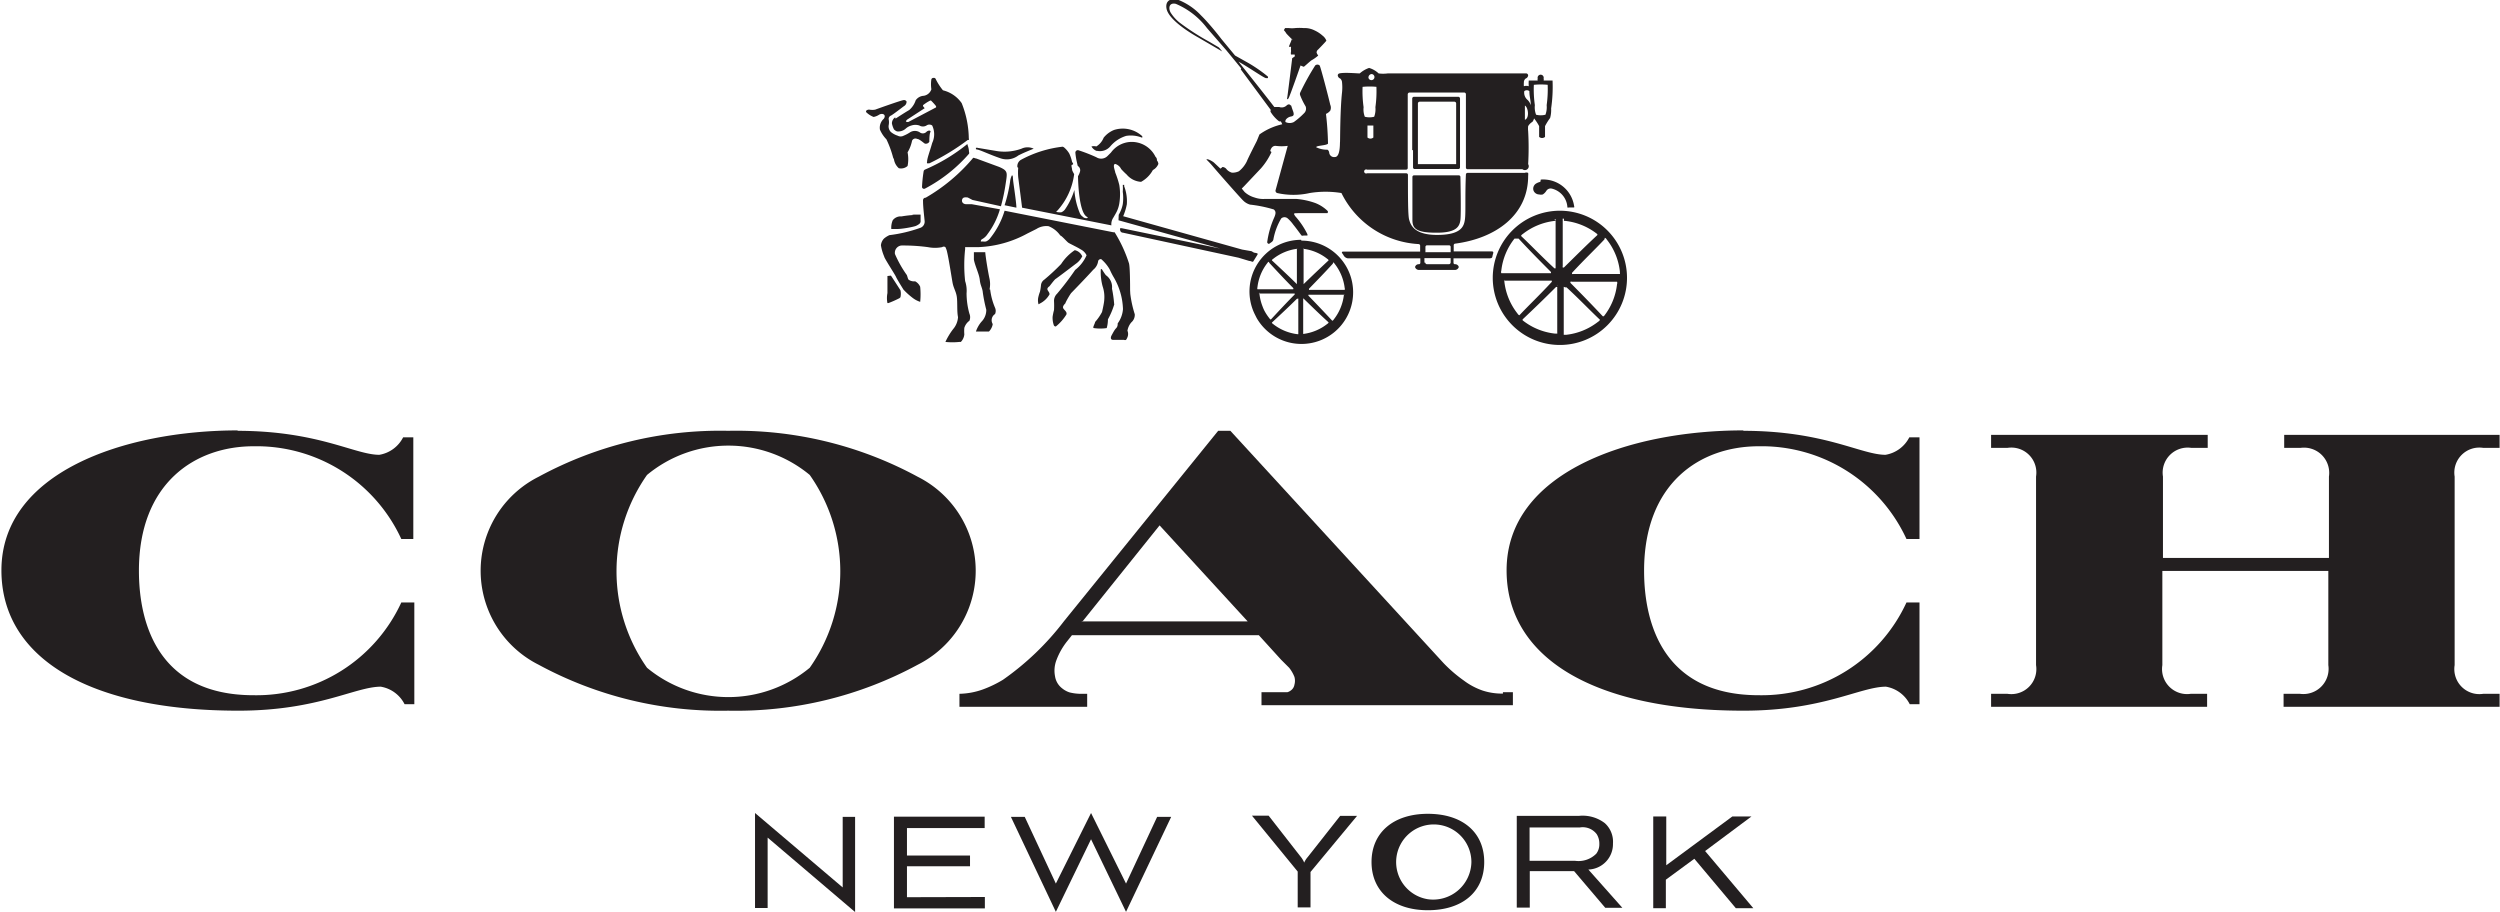 <svg id="Layer_1" data-name="Layer 1" xmlns="http://www.w3.org/2000/svg" viewBox="0 0 122.91 44.84"><defs><style>.cls-1,.cls-2{fill:#231f20;}.cls-2{fill-rule:evenodd;}</style></defs><title>logo017</title><polygon class="cls-1" points="43.95 40.15 43.95 44.66 48.42 44.66 48.42 44.1 44.59 44.11 44.59 42.59 47.69 42.59 47.69 42.06 44.59 42.06 44.59 40.71 48.41 40.71 48.41 40.15 43.95 40.15"/><path class="cls-2" d="M84.4,499.31a1,1,0,0,0-.17.27,1.16,1.16,0,0,0-.19-0.31l-1.56-2H81.66l2.25,2.75v1.76h0.63v-1.74l2.29-2.76H86Z" transform="translate(-20.11 -457.17)"/><path class="cls-2" d="M98.2,499.92a1.25,1.25,0,0,0,1.21-1.28,1.23,1.23,0,0,0-.4-1,1.79,1.79,0,0,0-1.26-.36H94.68v4.51h0.64V500H97.5l1.53,1.8h0.84Zm-2.89-.43v-1.64h2.48a0.86,0.86,0,0,1,.82.33,0.87,0.87,0,0,1,.13.48,0.76,0.76,0,0,1-.15.48,1.23,1.23,0,0,1-1.05.35H95.31Z" transform="translate(-20.11 -457.17)"/><polygon class="cls-2" points="83.83 41.84 86.11 40.14 85.17 40.14 81.92 42.54 81.92 40.14 81.28 40.14 81.28 44.65 81.9 44.65 81.9 43.25 83.3 42.22 85.34 44.65 86.2 44.65 83.83 41.84"/><polygon class="cls-2" points="37.12 39.97 41.43 43.63 41.43 40.16 42.04 40.16 42.04 44.84 37.74 41.18 37.74 44.64 37.12 44.64 37.12 39.97"/><polygon class="cls-2" points="51.91 43.44 53.64 39.97 55.36 43.44 56.89 40.16 57.58 40.16 55.36 44.83 53.64 41.26 51.91 44.83 49.7 40.16 50.38 40.16 51.91 43.44"/><path class="cls-2" d="M90.31,497.18c-1.69,0-2.77.92-2.77,2.37s1.08,2.37,2.77,2.37,2.77-.9,2.77-2.37-1.08-2.37-2.77-2.37m0,4.2a1.85,1.85,0,1,1,2.14-1.83,1.88,1.88,0,0,1-2.14,1.83" transform="translate(-20.11 -457.17)"/><path class="cls-2" d="M81.13,460.53l-0.73-.89-0.95-1.09a3.77,3.77,0,0,0-1.53-1.19c-0.34-.08-0.38.22-0.25,0.44a2,2,0,0,0,.42.47,11.77,11.77,0,0,0,1.47.95L80,459.48a0.23,0.23,0,0,1,.07.06l0.13,0.16s0,0,0,0L79,459c-0.18-.1-1.43-0.81-1.54-1.41-0.07-.39.22-0.53,0.57-0.43a3.08,3.08,0,0,1,1.13.77c0.25,0.24.68,0.74,1,1.16l0.67,0.81,0.66,0.37a7.31,7.31,0,0,1,.95.66,0.08,0.08,0,0,1,0,.08s0,0-.09,0-0.8-.5-1.35-0.81c0.59,0.74,1.33,1.67,1.76,2.23H83a0.35,0.35,0,0,0,.36-0.07c0.14-.13.2,0,0.22,0s0,0,.1.27-0.05.25-.15,0.28-0.26.14-.22,0.26a0.46,0.46,0,0,0,.41,0,3.66,3.66,0,0,0,.5-0.43,0.31,0.31,0,0,0,.08-0.34,3.44,3.44,0,0,1-.27-0.55,0.18,0.18,0,0,1,0-.12,12.35,12.35,0,0,1,.74-1.34,0.16,0.16,0,0,1,.22,0c0.05,0.08.45,1.61,0.52,1.93a0.36,0.36,0,0,1,0,.29,0.55,0.55,0,0,1-.21.16,14.4,14.4,0,0,1,.1,1.46c-0.07.1-.59,0.09-0.58,0.18a1.22,1.22,0,0,0,.56.12,0.22,0.22,0,0,1,.08.15,0.24,0.24,0,0,0,.28.21c0.27,0,.24-0.68.25-0.73s0-1.53.1-2.45a2.34,2.34,0,0,0,0-.49,0.27,0.27,0,0,0-.09-0.19,0.18,0.18,0,0,1-.12-0.16,0.1,0.1,0,0,1,.08-0.09c0.23-.06.88,0,1,0a1.34,1.34,0,0,1,.46-0.27,1.15,1.15,0,0,1,.47.27,1.71,1.71,0,0,0,.44,0c1.66,0,3.41,0,5.09,0,0,0,1.55,0,1.74,0a0.11,0.11,0,0,1,.08.09,0.18,0.18,0,0,1-.12.16,0.23,0.23,0,0,0-.09.19,1.07,1.07,0,0,0,0,.19,0.38,0.38,0,0,1,.24,0,1.66,1.66,0,0,1,0-.28l0.44,0a0,0,0,0,0,0,0,0.16,0.16,0,0,1,0-.1,0.15,0.15,0,1,1,.29,0,0.17,0.17,0,0,1,0,.1,0,0,0,0,0,0,0l0.44,0h0a7.28,7.28,0,0,1-.07,1.37,1.47,1.47,0,0,1-.05.47,3,3,0,0,0-.25.4c0,0.17,0,.38,0,0.53a0.22,0.22,0,0,1-.29,0c0-.15,0-0.36,0-0.53a2.34,2.34,0,0,0-.25-0.38,0.43,0.43,0,0,1-.08.17,0.63,0.63,0,0,0-.21.21,1.18,1.18,0,0,0,0,.25,14.13,14.13,0,0,1,0,1.62,0.19,0.19,0,0,1-.28.25H92.26a0.08,0.08,0,0,1-.08-0.08c0-1.27,0-2.68,0-3.42h0c0-.07,0-0.14,0-0.2a0.09,0.09,0,0,0-.07-0.07c-0.9,0-1.81,0-2.71,0a0.09,0.09,0,0,0-.08.09c0,2.24,0,2.22,0,3.62a0.08,0.08,0,0,1-.08.08H87.32a0.1,0.1,0,1,0,0,.18h1.93a0.08,0.08,0,0,1,.08.08c0,1.08,0,2,.06,2.2s0.19,0.75,1.37.75,1.32-.41,1.37-0.75,0-1.13.05-2.22v0a0.08,0.08,0,0,1,.08-0.08h2.81a0.22,0.22,0,0,1,.17,0,0.57,0.57,0,0,1,0,.15c0,1.93-1.6,3.07-3.6,3.33h0a0.08,0.08,0,0,0-.06.08v0.3l1.27,0h0.59c0.12,0,.09.07,0.06,0.17s0,0.17-.16.17H91.57v0.22a0.07,0.07,0,0,0,.07.07h0a0.18,0.18,0,0,1,.19.14,0.2,0.2,0,0,1-.22.14H89.9a0.2,0.2,0,0,1-.22-0.14,0.18,0.18,0,0,1,.19-0.14h0a0.07,0.07,0,0,0,.07-0.07v-0.22H86.37a0.28,0.28,0,0,1-.21-0.16c-0.06-.09-0.14-0.17,0-0.17H86.8l3.13,0v-0.29a0.08,0.08,0,0,0-.07-0.08,4.5,4.5,0,0,1-3.8-2.51,4.85,4.85,0,0,0-1.56,0,3.62,3.62,0,0,1-1.6,0,0.12,0.12,0,0,1-.08-0.13l0.6-2.19a2.22,2.22,0,0,1-.6,0c-0.22,0-.26.26-0.26,0.26a0.12,0.12,0,0,1,.06.05,3.29,3.29,0,0,1-.51.79l-0.83.88-0.12.12,0.14,0.17a1.22,1.22,0,0,0,.49.27,1.27,1.27,0,0,0,.51.07c0.25,0,1.21,0,1.54,0a3.64,3.64,0,0,1,.93.2,1.81,1.81,0,0,1,.6.38c0.06,0.06,0,.12,0,0.12l-1.41,0c-0.26,0-.27,0-0.17.15a3.9,3.9,0,0,1,.6.89s0,0.06,0,.06H84.2a0.15,0.15,0,0,1-.1,0c-0.05-.06-0.23-0.32-0.41-0.54a1.78,1.78,0,0,0-.27-0.3,0.24,0.24,0,0,0-.32,0,3.1,3.1,0,0,0-.38,1,0.22,0.22,0,0,1-.09.16l-0.13.09s-0.07,0-.09-0.08a4.41,4.41,0,0,1,.33-1.18c0.12-.26.09-0.34,0-0.43a6.38,6.38,0,0,0-1.17-.24,0.77,0.77,0,0,1-.34-0.2c-0.12-.11-1.23-1.37-1.5-1.69S79.37,465,79.46,465s0.27,0.11.33,0.16l0.32,0.3a0.44,0.44,0,0,0,.1-0.08,0.27,0.27,0,0,1,.21.12,0.55,0.55,0,0,0,.26.16,0.75,0.75,0,0,0,.34-0.07,1.42,1.42,0,0,0,.39-0.49c0.06-.16.49-1,0.49-1l0.13-.32a3.1,3.1,0,0,1,1.12-.5,0.65,0.65,0,0,0-.07-0.14H83l0,0a1.74,1.74,0,0,1-.41-0.45,0.09,0.09,0,0,1,0-.11l0,0-1.48-2m14.73,5.53a0.72,0.72,0,0,0-.22.09,0.3,0.3,0,0,0-.13.22,0.27,0.27,0,0,0,.08.22,0.3,0.3,0,0,0,.21.09,0.36,0.36,0,0,0,.18,0,0.58,0.58,0,0,0,.17-0.17v0a0.25,0.25,0,0,1,.26-0.12,1,1,0,0,1,.78.93,0.09,0.09,0,0,0,.07,0l0.26,0h0a0.09,0.09,0,0,0,0-.07A1.53,1.53,0,0,0,96.11,466a1.15,1.15,0,0,0-.25,0m-26-.21a0.85,0.85,0,0,0-.09.31,7.24,7.24,0,0,1-.27,1.16l0.58,0.12c0-.25-0.14-1.14-0.16-1.33s0-.26-0.07-0.26m-2.18-1.54a8.83,8.83,0,0,1-2.09,1.26,0.12,0.12,0,0,0-.06.08,6.75,6.75,0,0,0-.08.78,0.1,0.1,0,0,0,.15.07,7.48,7.48,0,0,0,2.16-1.71l0,0a0.11,0.11,0,0,0,0-.09,1,1,0,0,0-.07-0.34l0,0h0m21.86,0.25v-0.08c0-.26,0-0.52,0-0.78s0-.52,0-0.78v-0.09c0-.27,0-0.54,0-0.81a0.09,0.09,0,0,1,.07-0.08c0.68,0,1.54,0,2.21,0a0.09,0.09,0,0,1,.07.08c0,1.13,0,3.39,0,3.39a0.08,0.08,0,0,1-.08.08H89.66a0.08,0.08,0,0,1-.08-0.08s0-.56,0-0.85m0.25,0.69H91.7c0-1,0-2,0-3a0.09,0.09,0,0,0-.08-0.07s-1.17,0-1.72,0a0.09,0.09,0,0,0-.08.08c0,1,0,2,0,3M64.14,463c0.11-.07.46-0.3,0.67-0.42a1.06,1.06,0,0,0,.32-0.48,0.51,0.51,0,0,1,.39-0.22,0.47,0.47,0,0,0,.38-0.32,1.62,1.62,0,0,1,0-.49A0.1,0.1,0,0,1,66,461a0.1,0.1,0,0,1,.12.07,2.81,2.81,0,0,0,.35.54,1.58,1.58,0,0,1,.92.63,4.79,4.79,0,0,1,.35,1.74,0.07,0.07,0,0,1,0,.07l-0.05,0a11.16,11.16,0,0,1-1.89,1.15l-0.11,0a0.11,0.11,0,0,1,0-.08c0-.17.12-0.46,0.25-0.92a1,1,0,0,0,0-.86,0.24,0.24,0,0,0-.28,0,0.34,0.34,0,0,1-.35,0,0.63,0.63,0,0,0-.39,0,0.69,0.69,0,0,0-.3.17,0.55,0.55,0,0,1-.41.12,0.41,0.41,0,0,1-.15-0.1,1.17,1.17,0,0,1-.1-0.29,0.36,0.36,0,0,1,.16-0.3m0.55,0.21a0.12,0.12,0,0,0,.13,0l1.33-.7a0,0,0,0,0,0,0,0.12,0.12,0,0,0,0-.06c-0.07-.1-0.24-0.27-0.24-0.27a0.06,0.06,0,0,0-.06,0l-0.11.06a2.65,2.65,0,0,0-.23.16,0,0,0,0,0,0,0l0,0.05,0.08,0.1-0.86.56s-0.09.08-.05,0.11M64.06,465a0.73,0.73,0,0,0,.24.44,0.48,0.48,0,0,0,.43-0.11,1.7,1.7,0,0,0,0-.67,1.8,1.8,0,0,0,.22-0.57A0.18,0.18,0,0,1,65.2,464c0.11,0,.32.2,0.38,0.23a0.2,0.2,0,0,0,.22-0.09c0-.08,0-0.38.05-0.47s-0.1-.12-0.21,0a0.25,0.25,0,0,1-.32,0,0.45,0.45,0,0,0-.46,0,1.8,1.8,0,0,1-.32.17,0.31,0.31,0,0,1-.3,0,1,1,0,0,1-.33-0.18,0.39,0.39,0,0,1-.11-0.33,0.72,0.72,0,0,0,0-.3,0.18,0.18,0,0,1,.12-0.18c0.12-.07.47-0.34,0.63-0.46a0.25,0.25,0,0,0,.13-0.23,0.14,0.14,0,0,0-.14-0.07c-0.09,0-1.27.42-1.4,0.47a0.78,0.78,0,0,1-.29,0,0.2,0.2,0,0,0-.15.05,0.07,0.07,0,0,0,0,.08,1.09,1.09,0,0,0,.36.23,0.76,0.76,0,0,0,.27-0.11c0.17-.1.37,0,0.23,0.2a0.59,0.59,0,0,0-.19.53,1.56,1.56,0,0,0,.32.48,5,5,0,0,1,.33.9m10-.34a0.67,0.67,0,0,0,.69-0.23,1.65,1.65,0,0,1,.77-0.5,1.47,1.47,0,0,1,.78.09,0.07,0.07,0,0,0,0-.08,1.41,1.41,0,0,0-1.38-.3,1.26,1.26,0,0,0-.51.38,0.89,0.89,0,0,1-.36.43,0.51,0.51,0,0,0-.24,0,0.5,0.5,0,0,0,.28.23m-3.88.82a2.65,2.65,0,0,0,0,.47s0.14,1.08.19,1.49l4.39,0.87s0,0,0,0a0.57,0.57,0,0,1,.09-0.37l0.11-.19a1.47,1.47,0,0,0,.19-0.52,2.86,2.86,0,0,0,0-.9,4.54,4.54,0,0,0-.2-0.62c0-.07-0.15-0.4,0-0.42a0.48,0.48,0,0,1,.29.25,3.34,3.34,0,0,0,.27.27,1,1,0,0,0,.71.36,1.45,1.45,0,0,0,.58-0.58,0.59,0.59,0,0,0,.27-0.3,0.29,0.29,0,0,0-.07-0.17c0-.05,0-0.12-0.07-0.18a1.3,1.3,0,0,0-1.26-.73,1.27,1.27,0,0,0-.93.52l-0.17.17a0.44,0.44,0,0,1-.55.06,8.25,8.25,0,0,0-.87-0.34,0.12,0.12,0,0,0-.16.12,3.37,3.37,0,0,0,.1.57,0.12,0.12,0,0,0,.06.11,0.25,0.25,0,0,1,.06.27,0.81,0.81,0,0,1-.09.2c0,0.28.05,1.8,0.44,2,0.13,0.08-.12.1-0.2,0a0.41,0.41,0,0,1-.16-0.2,3.6,3.6,0,0,1-.26-1.12,3.39,3.39,0,0,1-.45.94,0.42,0.42,0,0,1-.2.16c-0.1,0-.33,0-0.19-0.08a3.29,3.29,0,0,0,.83-1.8,1.06,1.06,0,0,1-.1-0.2c0-.1-0.07-0.25,0-0.26s0.06-.07,0-0.13a2,2,0,0,0-.14-0.42,1.21,1.21,0,0,0-.23-0.28,0.25,0.25,0,0,0-.1-0.06H72.37a5.62,5.62,0,0,0-2.07.65,0.36,0.36,0,0,0-.17.36m-2-.87c0.13,0,.62.25,1.19,0.44a0.94,0.94,0,0,0,.86-0.15c0.21-.1.19-0.1,0.75-0.33a0.7,0.7,0,0,0-.6,0,2.45,2.45,0,0,1-1.31.1l-0.84-.14a0.13,0.13,0,0,0-.09,0,0,0,0,0,0,0,.06,0.08,0.08,0,0,0,0,0m15.53-5.43a0.07,0.07,0,0,1,0,0c0,0.08-.14.35-0.14,0.4a0,0,0,0,0,0,0h0.1a0.1,0.1,0,0,1,0,.05s0,0.08,0,.11a0.14,0.14,0,0,0,0,0,0.29,0.29,0,0,1,0,.09,0.31,0.31,0,0,0,0,.13l0,0,0.1,0,0.08,0a0.2,0.2,0,0,1,0,.1l-0.12.08S83.4,462,83.39,462s0,0.11.07,0,0.59-1.61.59-1.61l0.12,0.05a0.05,0.05,0,0,0,.06,0c0.12-.1.27-0.24,0.35-0.3a1.89,1.89,0,0,0,.34-0.24,0,0,0,0,0,0,0,0.48,0.48,0,0,1-.08-0.14,0.18,0.18,0,0,1,.07-0.15c0.06-.06.38-0.39,0.41-0.44a0.56,0.56,0,0,0-.19-0.25,1.54,1.54,0,0,0-.38-0.25,1.09,1.09,0,0,0-.55-0.12,2.52,2.52,0,0,0-.41,0,1.36,1.36,0,0,1-.32,0H83.29l-0.06.1,0.09,0.11c0,0.05.24,0.26,0.35,0.39m-8,12.29c0-.18,0-1.19-0.06-1.34a6.75,6.75,0,0,0-.7-1.51l0,0-0.06,0-5.35-1.06a4,4,0,0,1-.7,1.34,0.49,0.49,0,0,1-.21.17,0.36,0.36,0,0,1-.16,0,0.23,0.23,0,0,1-.1,0s0-.08.06-0.11a0.73,0.73,0,0,0,.27-0.25,3.75,3.75,0,0,0,.61-1.22l-1.38-.25-0.27,0c-0.15,0-.24-0.1-0.21-0.22s0.13-.13.28-0.11L67.92,467l1.4,0.31a9.22,9.22,0,0,0,.23-1.09c0.07-.46.1-0.58-0.08-0.72a1.43,1.43,0,0,0-.31-0.15l-1.06-.39c-0.07,0-.13-0.07-0.17,0a8.74,8.74,0,0,1-2.31,1.93c-0.09,0-.14.07-0.13,0.16,0,0.3.06,0.77,0.08,1a0.32,0.32,0,0,1-.21.32,7,7,0,0,1-1.52.36,1.06,1.06,0,0,0-.27.17,0.55,0.55,0,0,0-.15.33,2.29,2.29,0,0,0,.16.55c0,0.08.53,0.88,0.58,1s0.34,0.58.37,0.63a3.67,3.67,0,0,0,.43.39,1.21,1.21,0,0,0,.39.21,0,0,0,0,0,0,0,3.73,3.73,0,0,0,0-.74A0.54,0.54,0,0,0,65.1,471a0.46,0.46,0,0,1-.32-0.08c-0.05-.06-0.06-0.21-0.11-0.26a5.63,5.63,0,0,1-.56-1,0.36,0.36,0,0,1,.31-0.42,9.11,9.11,0,0,1,1.31.08,1.79,1.79,0,0,0,.7,0,0.14,0.14,0,0,1,.16,0,1,1,0,0,1,.09.27c0.08,0.34.21,1.19,0.26,1.47s0.17,0.43.21,0.7,0,0.71.06,1a1,1,0,0,1-.24.59,3.31,3.31,0,0,0-.38.63,0,0,0,0,0,0,0,3.15,3.15,0,0,0,.69,0l0.07,0a0.62,0.62,0,0,0,.17-0.37,1.89,1.89,0,0,1,0-.32,0.67,0.67,0,0,1,.25-0.35,0.45,0.45,0,0,0,0-.35,3.74,3.74,0,0,1-.14-1,1.5,1.5,0,0,0-.07-0.6,7.19,7.19,0,0,1,0-1.57c0-.07,0-0.09,0-0.1l0.1,0c0.13,0,.46,0,0.56,0a5.45,5.45,0,0,0,2.4-.67l0.44-.22a0.91,0.91,0,0,1,.6-0.14,1.28,1.28,0,0,1,.58.46c0.06,0,.32.3,0.39,0.35s0.44,0.22.61,0.33a0.64,0.64,0,0,1,.29.29,1.83,1.83,0,0,1-.56.72,13.75,13.75,0,0,1-.89,1.17,0.49,0.49,0,0,0-.15.37,3.9,3.9,0,0,1,0,.43,2.67,2.67,0,0,0-.07.34,1.12,1.12,0,0,0,.06.41,0.1,0.1,0,0,0,.1.06,2.28,2.28,0,0,0,.52-0.59,0.16,0.16,0,0,0,0-.09v0c-0.07-.18-0.31-0.2-0.05-0.46,0-.05.24-0.46,0.29-0.51s0.73-.75,1.08-1.14A0.65,0.65,0,0,0,74.1,470a0.14,0.14,0,0,1,.15-0.09,1.92,1.92,0,0,1,.42.51,3.7,3.7,0,0,0,.17.34,3.28,3.28,0,0,1,.48,1.61,1.37,1.37,0,0,1-.26.7c0,0.07,0,.16-0.08.24s-0.16.24-.22,0.35-0.05.22,0.08,0.22h0.53a0.14,0.14,0,0,0,.1,0,0.53,0.53,0,0,0,.07-0.13,0.42,0.42,0,0,0,0-.32,0.84,0.84,0,0,1,.19-0.41,0.49,0.49,0,0,0,.17-0.4,5.45,5.45,0,0,1-.22-1m-0.79.54a6.11,6.11,0,0,0-.11-0.8,0.71,0.71,0,0,0-.3-0.66c-0.08-.1-0.19-0.28-0.2-0.3a0,0,0,0,0-.05,0,0.06,0.06,0,0,0,0,0,2.67,2.67,0,0,0,.09.85,1.61,1.61,0,0,1,.08.65c0,0.11-.07.45-0.11,0.61a2.52,2.52,0,0,1-.34.49c0,0.07-.15.3-0.06,0.3a2.17,2.17,0,0,0,.63,0,0.11,0.11,0,0,0,0,0,1.56,1.56,0,0,0,.06-0.43,3.67,3.67,0,0,0,.3-0.7m15.88-3.56c1,0,1.11-.34,1.15-0.63s0-2.11,0-2.11a0.08,0.08,0,0,0-.08-0.08h-2.2a0.08,0.08,0,0,0-.08.08s0,1.7,0,2.11,0.17,0.63,1.15.63m-7.84-1.87h0Zm-19.12,4a0,0,0,0,0,0,0c0,0.11,0,.29,0,0.32s0,0.48,0,.52a1.25,1.25,0,0,0,0,.49,0,0,0,0,0,.05,0,5,5,0,0,0,.5-0.22,0.19,0.19,0,0,0,.09-0.07,0.78,0.78,0,0,0,0-.34s-0.45-.7-0.47-0.72m4.85,0.68a1.3,1.3,0,0,0,0-.52c-0.06-.26-0.2-1.09-0.21-1.31a0,0,0,0,0,0,0l-0.56,0a0,0,0,0,0,0,0c0,0.07,0,.31,0,0.36,0.05,0.3.26,0.71,0.29,1s0.13,0.39.15,0.63a7.56,7.56,0,0,0,.17.84,0.82,0.82,0,0,1-.24.59,1.47,1.47,0,0,0-.27.48,0,0,0,0,0,0,0c0.11,0,.42,0,0.57,0l0.07,0a0.68,0.68,0,0,0,.18-0.33,0.09,0.09,0,0,0,0-.05,0.36,0.36,0,0,1,.12-0.48,0.38,0.38,0,0,0,0-.31,3.3,3.3,0,0,1-.24-0.9m4.53-1.62a0.51,0.51,0,0,0-.37-0.31,2.33,2.33,0,0,0-.67.68,10.38,10.38,0,0,1-.83.77,0.37,0.37,0,0,0-.16.26,2.65,2.65,0,0,1-.05.33,1.83,1.83,0,0,0-.08.26,0.71,0.71,0,0,0,0,.33s0,0.06.06,0a1.11,1.11,0,0,0,.49-0.46c0-.17-0.24-0.23,0-0.4,0,0,.24-0.32.29-0.35s0.66-.49,1-0.75a0.92,0.92,0,0,0,.33-0.4m-8.3-2a5.24,5.24,0,0,0-.6.07A0.49,0.49,0,0,0,64,468a0.94,0.94,0,0,0-.07.43s0,0,0,0l0.25,0c0.29,0,.75-0.09.92-0.14a0.58,0.58,0,0,0,.16-0.08,0.22,0.22,0,0,0,.11-0.13c0-.05,0-0.24,0-0.36l-0.44,0m25.25,1.85h1.25v-0.26a0.08,0.08,0,0,0-.08-0.08l-0.54,0-0.54,0a0.08,0.08,0,0,0-.08.08v0.27Zm0,0.51a0.09,0.09,0,0,0,.08.08h1.09a0.09,0.09,0,0,0,.08-0.09v-0.21l-0.63,0H90.14v0.22ZM87.39,461a0.15,0.15,0,1,0,.15-0.19,0.17,0.17,0,0,0-.15.19m0.33,2.34H87.34c0,0.17,0,.44,0,0.59a0.22,0.22,0,0,0,.29,0c0-.15,0-0.42,0-0.59m0.16-1.9h0a3.5,3.5,0,0,0-.69,0,5.57,5.57,0,0,0,.05,1,1,1,0,0,0,.06.47,0.93,0.93,0,0,0,.46,0,1.06,1.06,0,0,0,.06-0.47,5.6,5.6,0,0,0,.05-1m7.3,0.92c0,0.25,0,.46,0,0.7,0.24-.09.16-0.62,0-0.7m0.29,0c0-.27-0.07-0.43-0.07-0.71a0.2,0.2,0,0,0-.25,0,0.47,0.47,0,0,0,.17.44,0.65,0.65,0,0,1,.15.25m0.84-1h0a3.51,3.51,0,0,0-.69,0,5.44,5.44,0,0,0,.05,1,1,1,0,0,0,.06.47,0.93,0.93,0,0,0,.46,0,1.06,1.06,0,0,0,.06-0.47,5.66,5.66,0,0,0,.05-1m-14.56,8.18-0.46-.08-5.85-1.64a2.79,2.79,0,0,0,.18-0.59,2.06,2.06,0,0,0-.13-0.88l0-.07s-0.07,0-.07,0a2.43,2.43,0,0,1,0,.34,2.25,2.25,0,0,1,0,.61,1.66,1.66,0,0,1-.2.52h0L75.1,468l5,1.39s0,0,0,0l-4.84-1c-0.1,0-.09,0-0.08.09a0.14,0.14,0,0,0,.14.13L81,469.84,81.53,470c0.11,0,.17.09,0.21,0l0.18-.29c0.06-.09,0-0.09-0.16-0.12m2.32-.63a2.54,2.54,0,0,0-2.29,3.64l0.1,0.2A2.54,2.54,0,1,0,84.09,469m-1.57,1.1,0,0c0.39,0.42.79,0.85,1.17,1.23a0.06,0.06,0,0,1,0,.06l-0.06,0-1.7,0h0a0.14,0.14,0,0,1,0-.09,2.36,2.36,0,0,1,.49-1.2,0.13,0.13,0,0,1,.07-0.06M82,471.6h0l1.7,0,0.06,0a0.06,0.06,0,0,1,0,.05c-0.37.37-.77,0.8-1.17,1.23l0,0a0.13,0.13,0,0,1-.07-0.06,2.4,2.4,0,0,1-.25-0.38,1.94,1.94,0,0,1-.09-0.21,2.4,2.4,0,0,1-.15-0.61,0.14,0.14,0,0,1,0-.09h0Zm1.94,0.25s0,0,0,.06c0,0.52,0,1.11,0,1.69a0.05,0.05,0,0,1,0,0H83.9a2.38,2.38,0,0,1-1.2-.5,0.12,0.12,0,0,1-.06-0.07,0.05,0.05,0,0,1,0,0c0.42-.39.85-0.79,1.23-1.17l0,0m0-2.47h0a0.06,0.06,0,0,1,0,0c0,0.58,0,1.17,0,1.69,0,0,0,.06,0,0.06l0,0c-0.37-.37-0.8-0.77-1.23-1.17a0.05,0.05,0,0,1,0,0,0.12,0.12,0,0,1,.06-0.07,2.37,2.37,0,0,1,1.2-.5h0m0.27,0h0a2.36,2.36,0,0,1,1.2.5,0.12,0.12,0,0,1,.06.07,0.05,0.05,0,0,1,0,0c-0.43.4-.85,0.8-1.23,1.17l0,0s0,0,0-.06c0-.53,0-1.11,0-1.7a0,0,0,0,1,0,0h0m0,2.47,0,0c0.38,0.37.8,0.78,1.23,1.17a0,0,0,0,1,0,0,0.12,0.12,0,0,1-.06.07,2.37,2.37,0,0,1-1.2.5H84.18a0,0,0,0,1,0,0c0-.59,0-1.17,0-1.69,0,0,0-.06,0-0.06m2-.25h0a0.13,0.13,0,0,1,0,.09,2.39,2.39,0,0,1-.5,1.2,0.13,0.13,0,0,1-.07.06l0,0c-0.4-.43-0.81-0.86-1.17-1.23a0.07,0.07,0,0,1,0-.05l0.06,0,1.7,0h0Zm-0.53-1.52a0.13,0.13,0,0,1,.07.06,2.38,2.38,0,0,1,.5,1.2,0.13,0.13,0,0,1,0,.09h0c-0.58,0-1.16,0-1.69,0a0.07,0.07,0,0,1-.06,0,0.07,0.07,0,0,1,0-.06c0.37-.38.78-0.8,1.17-1.23l0,0m8.11-.56a3.3,3.3,0,1,0,4.31-1.79,3.3,3.3,0,0,0-4.31,1.79m3.24,1.7s0,0,0,.08c0,0.81,0,1.58,0,2.28a0.06,0.06,0,0,0,0,0l0.06,0h0.06a3.09,3.09,0,0,0,1.58-.65,0.17,0.17,0,0,0,.08-0.09,0.07,0.07,0,0,0,0,0c-0.49-.46-1-1-1.64-1.59a0.1,0.1,0,0,0-.06,0m0.32-.28a0.09,0.09,0,0,0-.07,0h0a0.13,0.13,0,0,0,0,.06c0.58,0.58,1.11,1.13,1.59,1.64l0,0h0l0.05,0,0,0h0a3.08,3.08,0,0,0,.65-1.58,0.16,0.16,0,0,0,0-.12H99.6c-0.66,0-1.41,0-2.28,0h0Zm1.6-2.08,0,0c-0.45.48-1,1-1.59,1.64a0.11,0.11,0,0,0,0,.06h0a0.12,0.12,0,0,0,.07,0c0.8,0,1.58,0,2.28,0h0a0.08,0.08,0,0,0,0-.06,0.56,0.56,0,0,0,0-.06,3.07,3.07,0,0,0-.65-1.58,0.17,0.17,0,0,0-.09-0.08M97,467.92l-0.06,0a0.07,0.07,0,0,0,0,.05c0,0.66,0,1.41,0,2.28a0.12,0.12,0,0,0,0,.07h0a0.12,0.12,0,0,0,.06,0c0.59-.58,1.13-1.12,1.64-1.59a0.07,0.07,0,0,0,0,0,0.08,0.08,0,0,0,0-.05l0,0a3.08,3.08,0,0,0-1.58-.65H97m-0.39,0H96.55a3.1,3.1,0,0,0-1.58.65,0.18,0.18,0,0,0-.08.09,0.06,0.06,0,0,0,0,0c0.49,0.46,1,1,1.64,1.59a0.1,0.1,0,0,0,.06,0s0,0,0-.08c0-.82,0-1.59,0-2.28a0.07,0.07,0,0,0,0-.05l-0.06,0m-1.91.95-0.05,0,0,0h0a3.07,3.07,0,0,0-.65,1.58,0.16,0.16,0,0,0,0,.12H94c0.66,0,1.41,0,2.28,0h0.08a0.14,0.14,0,0,0,0-.06c-0.58-.58-1.12-1.13-1.59-1.64l0,0m-0.7,2h0a0.08,0.08,0,0,0,0,.06s0,0,0,.05h0a3.09,3.09,0,0,0,.65,1.58,0.17,0.17,0,0,0,.09.08l0,0c0.45-.48,1-1,1.59-1.64a0.11,0.11,0,0,0,0-.06h0a0.12,0.12,0,0,0-.07,0c-0.82,0-1.59,0-2.28,0h0m2.62,0.31a0.13,0.13,0,0,0-.06,0c-0.58.58-1.13,1.11-1.64,1.59a0.06,0.06,0,0,0,0,0,0.07,0.07,0,0,0,0,.05l0,0h0a3.09,3.09,0,0,0,1.58.65h0.06l0.06,0a0.07,0.07,0,0,0,0-.05c0-.66,0-1.41,0-2.28a0.1,0.1,0,0,0,0-.07h0" transform="translate(-20.11 -457.17)"/><path class="cls-2" d="M105.81,478.35c4,0,5.79,1.18,7,1.18a1.61,1.61,0,0,0,1.17-.86h0.5v5h-0.64a7.84,7.84,0,0,0-7.26-4.56c-2.91,0-5.64,1.83-5.64,6.12,0,2.67,1,6.12,5.64,6.12a7.84,7.84,0,0,0,7.26-4.56h0.64v5H114a1.61,1.61,0,0,0-1.17-.86c-1.26,0-3.09,1.18-7,1.18-7.34,0-11.65-2.59-11.65-6.9,0-4.8,6-6.88,11.65-6.88" transform="translate(-20.11 -457.17)"/><path class="cls-2" d="M65.23,480.61a18.71,18.71,0,0,0-9.32-2.26,18.7,18.7,0,0,0-9.32,2.26,5.17,5.17,0,0,0,0,9.24,18.72,18.72,0,0,0,9.32,2.26,18.72,18.72,0,0,0,9.32-2.26,5.17,5.17,0,0,0,0-9.24M59.92,490a6.27,6.27,0,0,1-8,0,8.24,8.24,0,0,1,0-9.48,6.27,6.27,0,0,1,8,0,8.23,8.23,0,0,1,0,9.48" transform="translate(-20.11 -457.17)"/><path class="cls-2" d="M31.76,478.35c4,0,5.79,1.18,7,1.18a1.61,1.61,0,0,0,1.17-.86h0.5v5H39.84a7.84,7.84,0,0,0-7.26-4.56c-2.9,0-5.64,1.83-5.64,6.12,0,2.67,1,6.12,5.64,6.12a7.84,7.84,0,0,0,7.26-4.56h0.64v5H40a1.61,1.61,0,0,0-1.17-.86c-1.26,0-3.09,1.18-7,1.18-7.34,0-11.65-2.59-11.65-6.9,0-4.8,6-6.88,11.65-6.88" transform="translate(-20.11 -457.17)"/><path class="cls-2" d="M143,478.55v0.64h-0.8a1.23,1.23,0,0,0-1.41,1.41v9.27a1.23,1.23,0,0,0,1.41,1.41H143v0.64H132.38v-0.64h0.8a1.24,1.24,0,0,0,1.4-1.41v-4.63h-8.16v4.63a1.23,1.23,0,0,0,1.4,1.41h0.8v0.64H118v-0.64h0.8a1.23,1.23,0,0,0,1.41-1.41V480.6a1.23,1.23,0,0,0-1.41-1.41H118v-0.64h10.65v0.64h-0.8a1.23,1.23,0,0,0-1.4,1.41v4h8.16v-4a1.24,1.24,0,0,0-1.4-1.41h-0.8v-0.64H143Z" transform="translate(-20.11 -457.17)"/><path class="cls-2" d="M94,491.27a3.07,3.07,0,0,1-1-.15,3.35,3.35,0,0,1-.92-0.49,6.89,6.89,0,0,1-1-.86L80.6,478.35H80l-7.58,9.36a13.51,13.51,0,0,1-3,2.88,5.62,5.62,0,0,1-1,.48,3.62,3.62,0,0,1-1.14.21v0.64h6.28v-0.64H73.33a2.36,2.36,0,0,1-.64-0.07,1.12,1.12,0,0,1-.35-0.19,0.92,0.92,0,0,1-.36-0.6,1.45,1.45,0,0,1,.07-0.8,3.41,3.41,0,0,1,.53-0.93l0.23-.29H82l1.09,1.2h0L83.49,490a1.76,1.76,0,0,1,.26.45,0.72,0.72,0,0,1,0,.38,0.43,0.43,0,0,1-.17.28,0.54,0.54,0,0,1-.17.09l-0.25,0H82.13v0.64H94.49v-0.64H94ZM73.3,487.76L77.12,483l4.33,4.72H73.3Z" transform="translate(-20.11 -457.17)"/></svg>